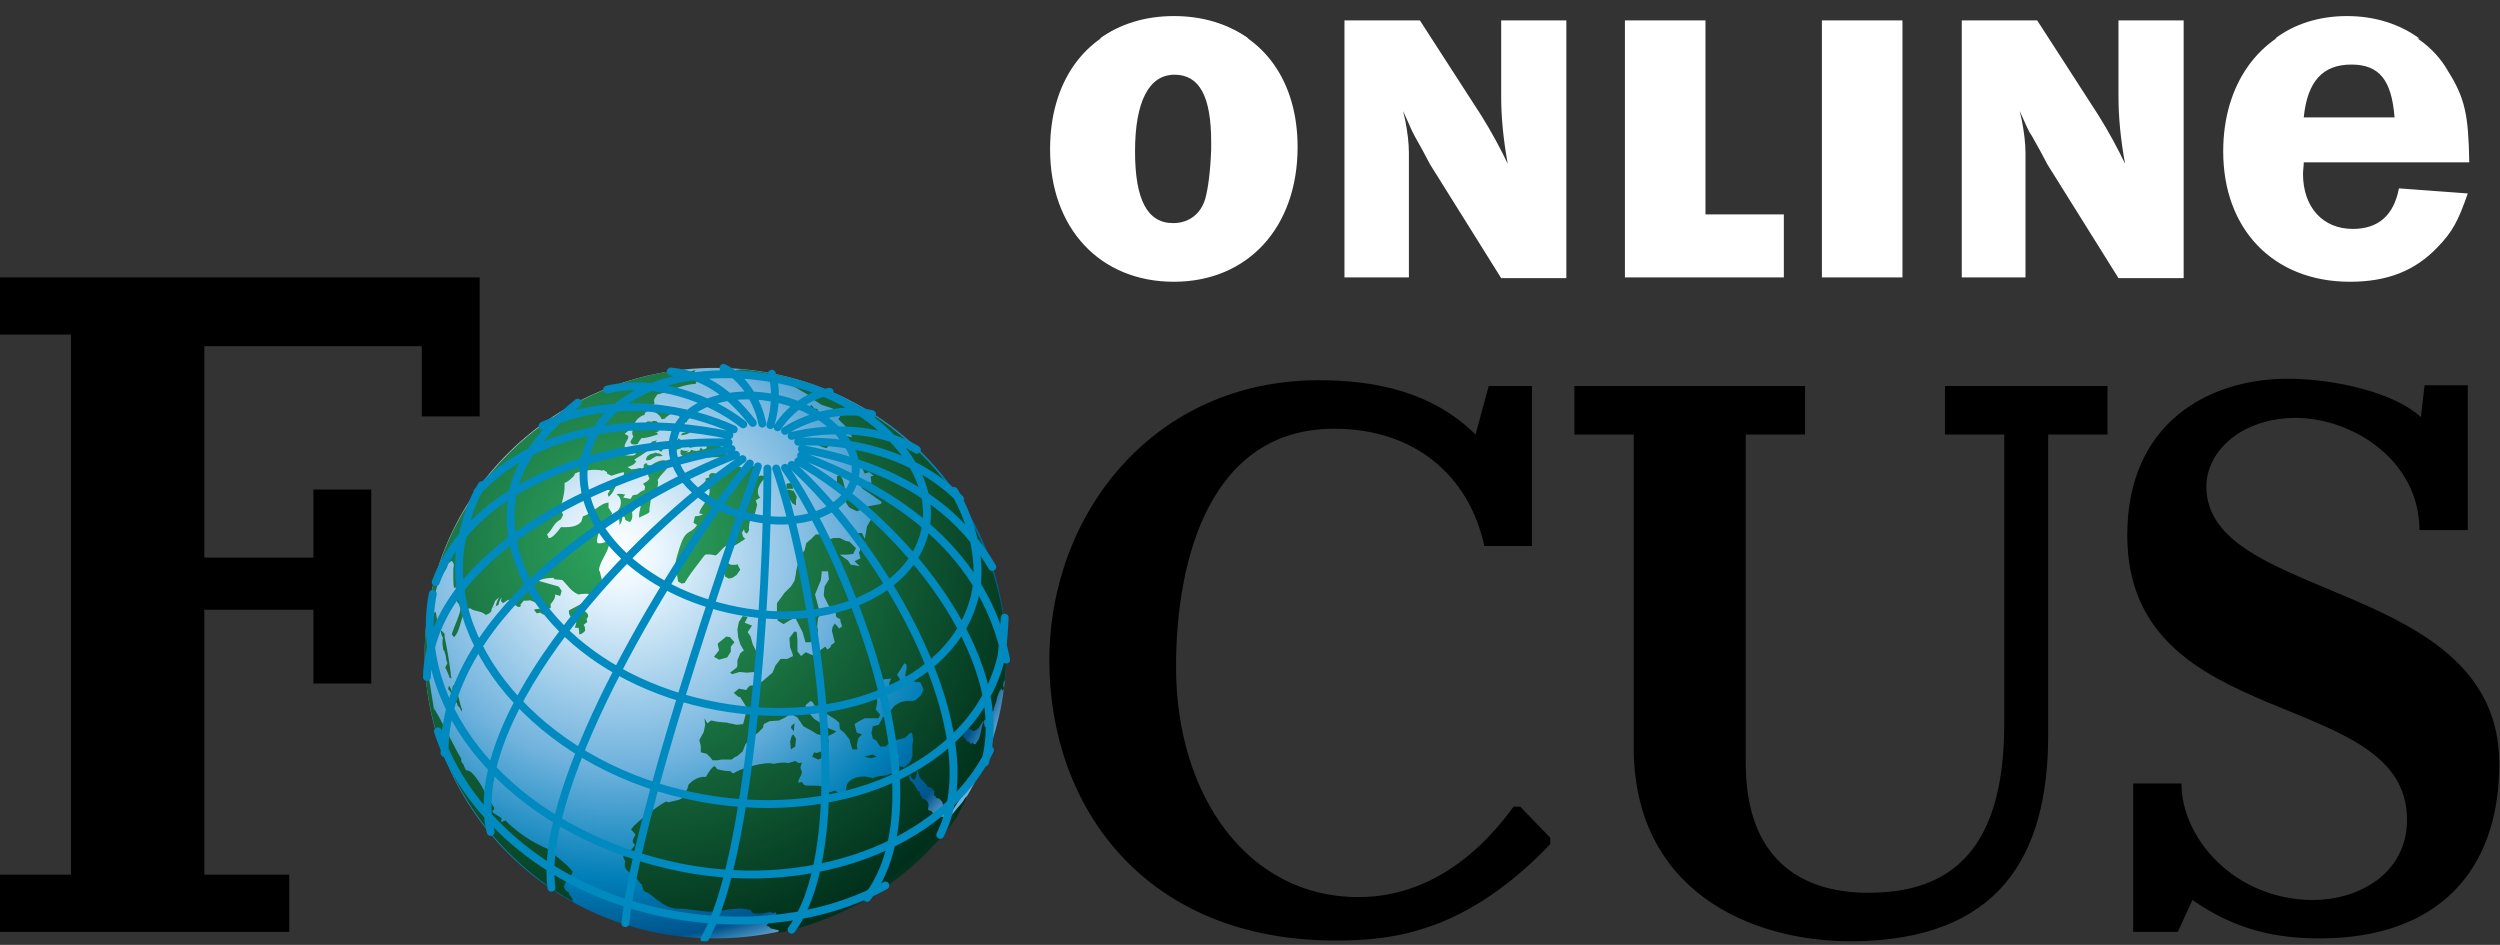 <svg width="127" height="48" viewBox="0 0 127 48" fill="none" xmlns="http://www.w3.org/2000/svg">
<rect x="0" y="0" width="127" height="48" fill="#333333" stroke="none"/>
<g clip-path="url(#clip0_164_380)">
<path d="M21.576 33.179C21.576 25.162 28.197 18.689 36.344 18.689C44.491 18.689 51.112 25.199 51.112 33.179C51.112 41.197 44.491 47.669 36.344 47.669C28.197 47.706 21.576 41.197 21.576 33.179Z" fill="url(#paint0_radial_164_380)"/>
<path d="M32.885 23.176L33.033 23.066L33.219 23.029L33.294 22.992L33.405 23.029H33.48L33.666 23.14L33.591 23.176H33.331L33.033 23.36L32.847 23.397L32.81 23.323L32.885 23.176ZM33.443 20.749L33.219 20.823L33.182 20.933C33.368 20.933 33.554 21.154 33.629 21.301L33.777 21.264C33.852 21.154 34.001 21.08 34.112 21.006L34.149 20.896C34.149 20.859 34.149 20.859 34.112 20.823H34.038C34.038 20.823 34.001 20.823 34.001 20.859L33.852 20.823L33.443 20.749ZM33.517 22.735L33.368 22.772L33.145 22.845H33.219L33.368 22.809L33.48 22.882L33.591 22.956L33.666 22.845L33.74 22.735L33.629 22.662L33.517 22.735ZM33.48 22.588L33.591 22.698L33.74 22.588L33.629 22.441C33.554 22.478 33.368 22.551 33.294 22.478L33.368 22.367L33.108 22.441C33.071 22.551 32.885 22.625 32.81 22.625C32.885 22.698 32.996 22.772 33.108 22.772C33.219 22.735 33.368 22.662 33.48 22.588ZM34.41 23.471C34.447 23.397 34.447 23.287 34.41 23.213L34.298 23.103L34.373 22.845L34.596 22.772L34.67 22.441C34.633 22.441 34.596 22.441 34.559 22.478V22.514H34.521C34.484 22.514 34.484 22.551 34.447 22.551C34.447 22.625 34.373 22.735 34.335 22.772L34.149 22.809C33.889 22.992 34.112 23.36 34.224 23.544L34.41 23.471ZM34.559 22.404L34.633 22.367L34.559 22.331C34.521 22.331 34.521 22.294 34.484 22.294C34.484 22.294 34.484 22.257 34.447 22.257C34.41 22.257 34.41 22.294 34.373 22.294H34.335L34.298 22.22L34.187 22.294H34.149L34.075 22.331L34.001 22.441L34.187 22.478H34.149C34.224 22.367 34.298 22.331 34.41 22.257H34.521L34.447 22.294L34.41 22.404L34.224 22.441C34.335 22.478 34.447 22.478 34.559 22.478C34.559 22.478 34.596 22.478 34.596 22.441L34.559 22.404ZM38.725 24.169C38.688 24.133 38.576 24.169 38.539 24.206L38.427 23.728L38.39 23.654C38.241 23.728 38.018 23.618 37.869 23.618V23.691L37.758 23.765L37.721 23.802C37.721 23.802 37.683 23.802 37.683 23.765C37.311 23.544 37.274 23.691 37.051 23.765C36.977 23.802 36.865 23.802 36.753 23.838L36.716 23.949C36.419 24.206 36.307 23.949 36.084 24.059L36.009 24.169L36.047 24.243L35.823 24.316L35.861 24.39L35.749 24.574L35.861 24.611C35.898 24.684 35.972 24.758 36.009 24.794C36.084 24.905 36.047 25.052 36.009 25.199C35.861 25.53 35.526 25.861 35.526 26.082L35.712 26.118L35.563 26.192L35.303 26.229L35.228 26.56L35.414 26.67C35.191 27.001 35.005 26.964 34.819 27.185C34.67 27.369 34.559 27.663 34.373 28.325C34.298 28.619 34.298 28.803 34.335 28.95C34.373 29.097 34.41 29.244 34.447 29.539L34.633 29.649L34.782 29.612C34.819 29.539 35.005 29.244 35.228 28.95C35.489 28.619 35.749 28.251 35.823 28.178C36.009 28.141 36.158 28.178 36.344 28.215C36.53 28.141 36.679 27.81 36.939 27.7L37.051 27.773C37.274 27.81 37.683 27.479 37.869 27.369C37.795 27.332 37.721 27.259 37.721 27.148C37.721 27.111 37.683 27.075 37.683 27.075L37.795 26.891L37.832 27.038L37.944 27.111L38.055 26.927C38.018 26.707 38.093 26.449 38.167 26.229L38.353 26.082L38.465 25.64L38.39 25.42L38.613 25.273C38.539 25.199 38.502 25.125 38.502 25.015C38.465 24.721 38.725 24.427 38.911 24.206L38.725 24.169ZM37.014 29.392L37.2 29.355L37.423 29.208L37.572 28.987L37.609 28.95L37.46 28.656L37.386 28.693H37.125L37.014 28.619H36.828L36.865 28.84L36.828 28.95V29.281L37.014 29.392ZM36.53 33.51L36.939 33.4L37.125 33.106V32.849L37.311 32.628L37.088 32.37L36.902 32.334L36.716 32.481L36.456 32.701L36.493 32.885L36.53 33.032L36.27 33.363L36.53 33.51ZM33.405 22.073V22C33.368 21.963 33.294 21.963 33.257 21.963C33.331 21.963 33.443 21.926 33.517 21.889C33.48 21.889 33.405 21.852 33.405 21.816C33.443 21.742 33.554 21.632 33.666 21.595C33.554 21.595 33.405 21.485 33.368 21.411C33.294 21.374 33.182 21.374 33.108 21.411L33.033 21.521L33.071 21.411H32.885C32.81 21.448 32.773 21.558 32.773 21.632L32.624 21.742L32.699 21.485H32.624C32.475 21.595 32.327 21.705 32.103 21.705C32.215 21.889 32.029 21.926 32.178 22.183C32.141 22.22 32.141 22.257 32.103 22.294C32.066 22.367 32.029 22.404 32.029 22.478C32.103 22.625 32.289 22.588 32.401 22.551C32.438 22.441 32.513 22.367 32.587 22.257C32.885 22.257 33.145 22.147 33.405 22.073ZM37.683 18.763L37.311 18.8L37.758 18.91L38.353 19.131L38.985 19.278L39.506 19.315L40.064 19.499L40.473 19.719L41.106 20.087V20.161L41.738 20.565L42.296 20.749L42.445 20.859L42.705 21.08L42.594 21.301L42.966 21.669L43.3 22.22L43.003 22.147L42.78 21.963L42.594 22V22.257L42.631 22.294L42.928 22.662L43.263 23.213L43.747 23.691L43.933 24.059L44.156 23.985L44.379 24.169L44.23 24.206L44.268 24.537L44.156 24.5L44.044 24.463L44.602 24.942L44.714 25.015L44.9 25.052L45.272 25.493L45.086 25.273L44.974 25.199L44.863 25.162L44.751 25.052L44.64 25.089L44.454 24.978L43.672 24.611L43.71 24.684L43.821 24.831L43.933 24.905L44.156 25.052L44.788 25.493L44.751 25.604L44.119 25.714L44.044 25.824L44.379 26.155L44.044 26.744L43.97 27.148L43.933 27.369L43.821 27.148L43.784 27.075H43.449L43.486 27.148L43.635 27.442L43.747 27.553L43.784 27.773L43.635 28.068L43.71 28.362L43.412 28.509L43.672 28.766L43.3 28.693H43.226L43.077 28.472L42.668 28.178H43.003L43.338 28.141L43.486 27.847L43.152 27.516L42.966 27.479L42.668 27.332H42.333L42.11 27.406H42.036L41.887 27.259L41.775 27.148H41.441L41.329 27.259L41.217 27.369L40.957 27.59L40.883 27.921L40.659 28.288L40.511 28.73L40.436 29.061V29.134L40.362 29.502L40.176 29.796L39.841 30.127L39.767 30.237L39.469 30.642V31.12L39.506 31.524L39.804 31.708L40.101 31.524L40.399 31.377L40.585 31.745L40.771 32.113L40.92 32.628H41.18L41.255 32.37L41.515 32.15L41.552 32.039L41.515 31.819L41.552 31.414L41.627 31.304L41.738 31.12L41.589 30.899L41.403 30.201L41.552 29.833L41.701 29.465L41.738 29.134V29.024H42.073V29.134L42.11 29.428L41.887 29.796L41.85 30.201V30.274L42.11 30.789L42.482 30.899L42.817 30.863L43.04 30.715L43.077 30.826L42.928 30.863L42.742 30.899L42.668 30.973L42.594 31.01L42.445 31.12L42.482 31.341L42.668 31.451V31.377L42.705 31.598L42.78 31.819L42.631 31.929L42.408 31.672L42.296 31.855L42.259 32.039L42.333 32.334L42.408 32.628L42.222 32.775L42.184 32.885L42.036 32.996L41.924 32.849L41.515 33.143L41.292 33.29L40.957 33.143H40.92L40.697 33.327L40.548 33.143L40.511 33.106V32.517L40.473 32.113L40.362 32.076L40.101 32.407L40.139 32.885L40.25 33.179L40.287 33.327L39.99 33.474H39.655L39.395 33.805L39.246 34.172L38.985 34.393L38.725 34.614L38.427 34.798L38.093 34.834L37.981 34.945L37.907 35.055L37.535 34.981L37.274 35.202L37.497 35.386L37.609 35.423L37.907 35.901L37.869 36.342L37.758 36.747V36.783L37.423 36.82L37.088 36.747H37.051L36.939 36.71L36.493 36.673L36.121 36.6L35.935 36.747L35.786 36.489L35.823 36.82L35.749 37.188L35.526 37.593L35.6 37.887V38.218L35.898 38.291L36.084 38.475L36.195 38.622H36.456L36.642 38.586H37.163L37.311 38.475L37.46 38.402L37.721 38.181L37.869 37.813L38.13 37.482L38.502 37.225L38.762 36.967L38.799 36.783L39.097 36.636L39.581 36.6L39.878 36.453L40.101 36.305L40.176 36.232L40.25 36.305L40.511 36.453L40.659 36.673L40.808 36.894L41.217 37.114L41.515 37.298L41.812 37.372L41.924 37.666L41.85 38.034L42.11 37.703L42.036 37.409L42.333 37.262L42.482 37.151L42.11 37.004L41.924 36.894L41.961 36.783L41.85 36.673L41.664 36.71L41.366 36.526L41.143 36.269L41.106 36.232L40.957 35.974L40.92 35.827L41.18 35.607L41.292 35.68L41.366 35.827L41.589 36.011L41.887 36.195L41.924 36.232L42.11 36.342L42.408 36.526L42.631 36.71L42.668 37.041L42.891 37.225L43.152 37.556L43.189 37.703L43.3 38.071H43.561L43.524 37.85L43.598 37.519L43.784 37.298L43.524 37.225L43.486 37.078L43.412 36.783L43.635 36.636L43.933 36.489H44.64L44.677 36.379L44.714 36.305L44.491 36.048L44.565 35.68L44.528 35.202L44.714 34.724L44.751 34.614L44.788 34.54L44.937 34.503L45.272 34.467L45.198 34.651L45.16 34.761L45.346 34.871L45.495 34.981L45.681 34.651L45.718 34.577V34.503L45.57 34.283L45.756 33.989L45.942 33.694L46.053 33.768V33.989L45.979 34.319L46.128 34.503L46.5 34.651H46.76V34.687L46.872 34.908L46.909 35.055L46.76 35.349L46.5 35.57L46.351 35.607H46.016L45.718 35.68L45.421 35.864L45.123 36.269L44.826 36.453V36.489L44.64 36.82L44.342 36.894L44.268 37.225L44.342 37.519L44.528 37.629L44.714 37.924H44.974L45.309 37.666L45.681 37.556L45.979 37.482L46.239 37.225H46.314L46.351 37.298L46.388 37.629L46.351 37.813V38.402L46.276 38.622L46.202 38.769C46.09 38.806 46.016 38.916 45.942 38.99L45.681 38.916C45.309 39.578 44.565 39.321 44.342 39.542C43.896 39.321 42.817 39.468 43.003 40.24L42.817 40.388L42.408 40.167L42.184 40.24C41.998 40.24 41.775 40.13 41.738 39.946C41.478 39.873 40.994 39.946 40.845 39.873L40.734 39.726L40.548 39.762C40.548 39.542 40.734 39.431 40.734 39.211L40.659 38.99L40.734 38.733L40.585 38.769L40.399 38.659C40.287 38.696 40.139 38.733 40.027 38.769C39.878 38.696 39.469 38.769 39.283 38.806C38.911 38.659 37.609 39.027 37.274 39.284L37.163 39.248L37.125 39.174C36.865 39.174 36.642 39.137 36.419 39.064L36.307 38.916C36.158 38.953 35.935 39.321 35.861 39.468C35.526 39.431 35.191 39.615 34.968 39.873C34.968 40.02 34.856 40.167 34.782 40.351V40.424C34.67 40.645 34.224 40.682 33.963 40.755L33.852 40.719C33.666 40.755 32.327 41.748 32.103 42.079C32.066 42.116 32.066 42.153 32.066 42.153C32.141 42.226 32.215 42.3 32.289 42.41C32.215 42.521 32.141 42.631 32.141 42.778L32.252 42.925C32.215 43.035 31.954 43.256 31.954 43.33C31.88 43.403 31.768 43.44 31.657 43.477C31.657 43.587 31.731 43.697 31.768 43.771C31.62 44.139 31.992 44.359 32.252 44.47L32.289 44.617C32.438 44.69 32.475 44.874 32.624 44.948C32.55 45.021 32.699 45.095 32.661 45.169L32.773 45.316C33.071 45.316 33.629 46.161 34.447 46.161C34.968 46.161 35.414 46.272 35.935 46.309C36.753 46.345 37.311 46.014 38.13 46.235L38.241 46.382C38.427 46.456 38.948 46.382 39.134 46.309L39.246 46.382L39.395 46.345C39.618 46.529 38.762 47.007 38.985 47.044L39.097 47.081L39.134 47.154L39.581 47.265L39.506 47.375L39.655 47.338V47.375C43.338 46.566 46.537 44.433 48.62 41.491C48.657 41.381 48.694 41.307 48.732 41.27C48.806 41.16 48.843 41.013 48.918 40.903C48.992 40.829 48.955 40.755 49.029 40.682C49.066 40.645 49.066 40.608 49.066 40.572L49.104 40.498L49.141 40.424L49.104 40.461L49.029 40.535L48.918 40.719L48.732 40.939C48.583 41.086 48.508 41.233 48.36 41.381L48.099 41.712C48.025 41.822 47.988 41.712 47.95 41.675C48.211 41.381 47.541 41.528 47.504 41.491C47.281 41.307 47.504 41.233 47.169 41.16L47.132 41.086C47.244 40.829 47.095 40.608 46.872 40.572C46.834 40.498 46.797 40.424 46.76 40.388C46.723 40.351 46.723 40.277 46.723 40.204H46.648C46.537 40.02 46.425 39.762 46.239 39.652L46.165 39.358C46.276 39.431 46.314 39.542 46.425 39.615L46.5 39.578L46.611 39.137L46.723 39.505L46.983 39.762L47.132 39.983L47.318 40.02L47.467 40.204L47.43 40.388L47.541 40.461V40.535L47.727 40.572L47.876 40.755V40.829L48.025 41.013L48.062 41.233V41.491V41.417L48.397 41.16L48.583 40.866L48.657 40.755L48.918 40.388L48.955 40.351L49.178 39.946L49.401 39.615L49.55 39.174L49.624 39.064L49.848 38.659L49.959 38.365L50.071 37.924L50.108 37.813L50.22 37.372L50.331 36.931L50.294 36.857L50.145 36.967L50.034 36.931L49.959 36.636L49.848 37.078L49.736 37.519L49.55 37.813L49.438 37.776L49.401 37.703L49.327 37.813L49.215 37.666H49.141L48.992 37.482L48.955 37.409V37.298L49.178 37.041H49.29L49.476 37.151L49.699 37.004L49.885 36.71L50.034 36.563L50.182 36.526L50.294 36.305L50.48 36.085V36.011L50.629 35.57L50.666 35.386L50.815 35.018L50.852 35.092V34.945L50.889 35.018L50.926 35.092L51.001 34.981L50.964 34.834V34.761L51.001 34.577L51.038 34.614C51.075 34.209 51.112 33.805 51.112 33.4C51.075 25.751 45.123 19.425 37.683 18.763ZM29.09 45.794V45.72C29.09 45.647 28.941 45.463 28.904 45.426V45.352C28.309 44.985 28.979 44.727 29.09 44.286C28.867 43.918 27.788 43.146 27.788 43.109C27.193 42.852 26.635 42.521 26.114 42.079C25.965 41.969 25.817 41.822 25.668 41.675C25.631 41.712 25.519 41.748 25.445 41.748L25.482 41.564L25.37 41.491C25.259 41.417 25.11 41.344 25.035 41.27C24.998 41.233 24.998 41.123 25.073 41.16L25.11 41.05C25.035 40.939 24.887 40.682 24.701 40.351C24.403 39.799 23.994 39.1 23.696 39.137C23.622 39.064 23.585 38.953 23.547 38.843L23.436 38.696V38.549C23.399 38.475 23.361 38.438 23.324 38.365C23.175 38.108 22.655 37.078 22.32 36.453C22.171 36.195 22.059 36.011 22.059 35.974V36.122C22.022 35.864 21.911 35.202 21.836 34.724C21.799 34.503 21.762 34.319 21.762 34.246C22.022 33.878 21.948 33.4 21.873 32.959C21.836 32.849 21.836 32.775 21.836 32.665C21.873 32.591 22.059 32.297 22.134 32.26C22.134 32.113 22.283 32.039 22.283 31.892L22.171 31.745C22.245 31.524 22.171 31.304 22.134 31.083C22.059 31.157 21.985 31.12 21.948 31.12C21.985 31.046 21.985 30.973 22.022 30.863C22.097 30.495 22.097 30.017 22.245 29.686C22.32 29.428 22.431 29.281 22.543 29.097C22.58 29.024 22.655 28.95 22.692 28.84C22.729 28.803 22.729 28.693 22.729 28.656L22.915 28.509C22.989 28.472 23.027 28.619 23.064 28.693C23.027 28.803 23.027 28.95 23.027 29.134C23.027 29.392 23.027 29.686 23.064 29.87L23.138 29.833C23.175 29.87 23.213 30.495 23.213 30.568C23.287 30.642 23.361 30.789 23.399 30.899C23.361 31.267 23.064 31.819 22.952 32.223L23.064 32.37C23.436 32.003 23.361 31.304 23.733 30.936L23.882 30.899C24.105 31.083 24.44 31.01 24.663 31.23C24.775 31.23 24.924 31.12 24.961 31.046C24.961 31.01 24.961 30.936 24.998 30.899C25.035 30.789 25.11 30.679 25.147 30.532C25.221 30.458 25.296 30.384 25.37 30.348C25.259 30.458 25.221 30.642 25.184 30.789C25.147 30.826 25.073 30.863 25.035 30.863C25.035 30.863 25.296 30.752 25.333 30.715C25.333 30.605 25.407 30.458 25.482 30.348L25.445 30.532L25.556 30.642C25.965 30.384 25.779 30.421 26.077 30.679L26.114 30.568L26.151 30.715C26.226 30.789 26.375 30.899 26.449 30.789C26.523 30.715 26.449 30.752 26.412 30.752C26.709 30.384 26.523 30.568 26.933 30.495C27.044 30.532 27.453 30.715 27.453 30.826C27.491 30.826 27.528 30.863 27.528 30.899H27.974V30.679C28.086 30.568 28.235 30.348 28.197 30.201L28.458 30.274L28.532 30.017L28.383 29.796L27.342 29.502C27.565 29.392 27.863 29.355 28.123 29.355L28.16 29.428L28.569 29.465C28.83 29.723 29.016 30.053 29.388 30.201C29.537 30.164 29.685 30.164 29.871 30.164L30.095 30.348C30.243 30.237 30.429 30.09 30.541 29.906L30.467 29.686L30.578 29.465L30.467 29.024C30.467 29.024 30.467 28.987 30.429 28.987C30.429 28.546 30.913 28.068 30.95 27.59L31.136 27.442C30.876 27.406 30.652 27.663 30.355 27.59C30.318 27.516 30.318 27.406 30.355 27.295C30.355 27.222 30.392 27.148 30.429 27.075L30.987 26.596C30.913 26.449 31.024 26.192 31.099 26.082L30.913 25.787V25.53C30.467 25.567 30.095 26.082 29.611 26.229L29.537 26.486C29.276 26.817 28.83 26.78 28.495 26.78C28.383 26.927 28.197 27.185 28.011 27.295C27.974 27.332 27.9 27.332 27.863 27.332V27.295L27.788 27.148C28.086 26.891 28.086 26.596 28.495 26.376L28.607 26.155L28.458 25.824C28.532 25.567 28.607 25.346 28.644 25.089C28.681 24.905 28.681 24.758 28.681 24.537C28.867 24.463 29.016 24.316 29.165 24.169L29.202 24.059C29.425 23.912 30.318 23.802 30.578 23.912L30.653 23.875L30.838 23.985V24.059L31.062 24.169C31.285 24.096 31.471 24.022 31.694 23.985V24.243L31.954 24.316C32.141 24.243 32.289 24.169 32.475 24.096L32.587 23.912L32.55 23.765C32.401 23.802 32.215 23.838 32.066 23.838L31.88 23.728C31.954 23.691 32.029 23.691 32.066 23.654C32.178 23.618 32.252 23.544 32.327 23.434L32.215 23.36C32.475 23.176 32.773 23.029 32.996 22.809C32.81 22.772 32.624 22.809 32.438 22.882L32.252 23.103C32.141 23.176 31.806 23.14 31.657 23.103L31.954 22.956L32.066 22.992L32.289 22.845C32.252 22.772 32.141 22.735 32.066 22.735L31.843 22.809L31.731 22.698C31.731 22.514 31.88 22.367 31.917 22.22V22.147L31.731 22.036L31.917 21.889C31.954 21.816 31.954 21.705 31.917 21.632L32.066 21.521L32.252 21.485C32.327 21.301 32.55 21.117 32.736 21.08L32.773 20.97L32.922 20.859L32.847 20.786L32.81 20.749L33.108 20.675V20.602L33.257 20.492C33.145 20.234 33.368 20.161 33.368 20.05C34.075 19.866 34.633 19.535 35.34 19.499L35.377 19.388C35.451 19.352 35.749 19.131 35.712 19.021C35.34 19.057 35.265 18.91 35.265 18.91L35.34 18.8L35.191 18.837L34.968 18.947C34.931 18.873 34.856 18.837 34.782 18.837V18.763C27.453 19.535 21.576 25.714 21.576 33.179C21.576 38.549 24.626 43.256 29.09 45.794ZM33.071 23.654L32.885 23.618C32.922 23.471 32.699 23.544 32.699 23.654V23.728C32.736 23.838 32.773 23.912 32.81 24.022L32.922 24.096C32.922 24.169 32.959 24.243 32.996 24.316C32.922 24.427 32.81 24.5 32.661 24.574L32.773 24.721L32.736 24.905C32.587 24.905 32.475 25.052 32.364 25.125H32.327L32.141 25.162L32.029 25.346L31.657 25.273L31.731 25.162L31.768 25.125L31.582 25.089H31.396L31.322 25.125C31.62 25.273 31.582 25.714 31.396 25.934C31.434 26.192 31.471 26.449 31.471 26.67C31.582 26.56 31.62 26.376 31.62 26.229L31.731 26.265L31.768 26.413L31.992 26.523C32.141 26.413 32.141 26.155 32.103 26.008C32.215 25.971 32.364 25.714 32.438 25.64L32.55 25.714C32.513 25.898 32.438 26.118 32.475 26.302C32.624 26.192 32.847 26.155 32.996 26.008C32.959 25.751 33.108 25.456 33.033 25.236C33.182 25.236 33.294 25.125 33.368 25.015C33.405 24.978 33.405 24.942 33.405 24.905C33.368 24.721 33.48 24.537 33.405 24.39C33.554 24.133 33.703 24.022 33.852 23.838C33.889 23.802 33.852 23.691 33.852 23.618V23.471C33.815 23.25 33.257 23.471 33.071 23.654ZM30.727 24.611C30.727 24.684 30.69 24.794 30.615 24.831L30.987 24.905L30.876 25.089L30.913 25.236C30.987 25.199 31.024 25.125 31.062 25.089C31.248 24.868 31.285 24.611 31.434 24.353C31.21 24.463 30.95 24.574 30.727 24.611ZM34.819 21.963L34.67 22L34.596 22.11C34.745 22.11 35.042 22.036 35.117 21.889C35.079 21.669 34.893 21.852 34.819 21.963ZM37.572 34.136L37.944 34.172L38.353 34.136L38.539 33.989L38.725 33.768L38.688 33.437L38.427 33.106L38.316 32.885L38.241 32.738L38.13 32.334L37.981 32.113L38.204 31.782L37.832 31.635L37.981 31.341L37.795 31.304H37.721L37.535 31.598L37.46 31.966L37.497 32.37L37.609 32.738L37.758 32.996L37.795 33.032L37.609 33.179L37.46 33.547V33.805L37.423 33.915L37.088 34.172L37.2 34.246L37.572 34.136ZM34.707 21.08C34.633 21.08 34.559 21.117 34.484 21.154L34.67 21.264V21.337C34.707 21.411 34.819 21.448 34.893 21.448L34.931 21.264C34.856 21.264 34.707 21.19 34.707 21.08ZM40.25 24.574L40.139 24.537L39.953 24.574V24.831H40.287L40.25 24.574ZM39.915 25.089L40.064 25.273L40.25 25.567L40.436 25.677V25.42L40.473 25.236L40.399 25.089L40.325 24.942L40.064 24.868L39.841 24.942L39.915 25.089ZM44.23 38.512H44.268L44.528 38.438L44.342 38.328L44.193 38.365L43.896 38.438L44.23 38.512ZM41.552 22.478L41.515 22.588L41.738 22.698L41.998 22.772L42.11 22.588L41.887 22.478H41.552ZM41.217 20.565L41.143 20.675L41.292 20.859L41.403 20.896L41.515 20.933V20.896L41.552 20.786L41.366 20.749L41.217 20.565ZM42.78 25.089L42.854 25.236L42.891 25.309L42.928 25.456L43.114 25.751L43.226 25.824L43.524 25.971L43.747 25.898L43.561 25.787L43.3 25.53L43.04 25.199L43.003 25.089L42.928 24.831L42.854 24.537L42.817 24.39L42.668 24.096L42.519 24.206V24.463L42.631 24.831L42.78 25.089ZM41.589 38.586L41.664 38.549L41.85 38.402L41.701 38.181L41.478 38.255L41.366 38.218L41.255 38.438L41.478 38.549L41.589 38.586ZM42.222 22.294L41.998 22.367H41.924L42.036 22.441L42.333 22.514L42.222 22.294ZM30.132 30.495L30.095 30.421C30.02 30.421 29.685 30.605 29.388 30.752H29.76C29.909 30.715 30.057 30.642 30.132 30.495ZM27.119 30.973L27.267 31.157L27.453 31.12C27.602 31.267 27.825 31.267 28.011 31.341C28.011 31.194 27.937 31.01 27.825 30.899V30.789H27.379C27.416 30.826 27.491 30.899 27.491 30.973C27.453 30.899 27.23 30.936 27.119 30.973ZM35.005 22.735C35.265 22.772 35.675 22.551 35.823 22.331C35.675 22.367 34.745 22.22 35.005 22.735ZM40.362 36.747L40.213 36.857L40.176 36.967L40.325 37.151L40.362 36.747ZM35.898 22.772L35.712 22.845L35.6 22.735L35.526 22.882C35.414 22.919 35.265 22.919 35.117 22.845L35.042 22.956L34.856 22.992L35.005 22.882C34.893 22.919 34.745 22.919 34.596 22.845C34.559 22.919 34.559 23.029 34.596 23.103L34.707 23.176L34.67 23.287L34.782 23.36C34.893 23.323 35.042 23.287 35.154 23.25C35.451 23.397 36.419 23.103 36.791 23.287L36.865 23.25C37.014 22.956 36.642 22.809 36.567 22.588C36.344 22.588 35.861 22.294 35.898 22.772ZM29.685 31.046L29.76 30.752H29.388C29.165 30.863 28.979 30.973 28.904 31.01C28.867 31.414 29.202 31.377 29.276 31.635L29.202 31.892H29.388C29.425 32.003 29.425 32.113 29.425 32.223C29.537 32.223 29.685 32.113 29.723 32.039C29.723 31.966 29.723 31.819 29.648 31.745L29.834 31.598L29.797 31.451L29.871 31.341C29.909 31.23 29.797 31.083 29.685 31.046ZM40.176 38.071L40.399 37.924L40.436 37.519L40.287 37.298L40.213 37.409L40.139 37.666L40.176 38.071ZM22.841 34.43L22.952 34.467L22.915 34.393C22.915 34.283 22.803 33.474 22.692 32.885C22.617 32.554 22.58 32.297 22.58 32.297C22.655 32.187 22.394 32.039 22.394 32.003C22.394 32.15 22.431 32.297 22.506 32.407C22.469 32.481 22.469 32.738 22.506 32.922C22.506 32.996 22.543 33.069 22.58 33.069C22.58 33.179 22.692 33.363 22.655 33.474L22.729 33.694L22.617 33.915C22.655 33.952 22.841 34.393 22.841 34.43ZM23.027 35.607C23.101 35.607 23.175 35.68 23.213 35.717L23.25 35.864C23.361 35.901 23.436 36.085 23.436 36.158L23.473 36.048C23.324 35.717 23.287 35.092 23.027 34.798C22.989 34.871 22.952 35.018 23.027 35.129H22.952C22.915 35.018 22.878 34.908 22.803 34.834L22.766 35.018C22.915 35.092 22.989 35.46 23.027 35.607Z" fill="url(#paint1_radial_164_380)"/>
<path d="M50.294 38.107C47.988 42.925 40.957 45.61 33.889 43.918C25.928 42.042 20.869 35.974 21.985 30.164M44.975 44.984C41.924 46.676 37.721 47.265 33.405 46.308C27.602 45.021 23.547 41.16 22.245 37.151M51.038 31.377C51.001 32.15 50.926 33.142 50.852 33.437C49.513 38.953 42.445 42.079 34.893 40.387C27.305 38.696 22.245 32.554 23.51 27.185C23.696 26.339 23.994 25.383 24.477 24.647M48.471 24.941C49.438 26.596 49.922 28.656 49.513 30.311C48.434 34.761 42.333 37.188 35.823 35.754C29.351 34.319 25.11 29.538 26.077 24.905C26.337 23.617 27.379 22.22 28.421 21.264C28.718 21.006 29.016 20.712 29.351 20.455M38.985 23.801C38.985 30.274 38.13 43.697 35.786 47.706M39.432 23.801C40.994 28.215 43.747 42.337 40.213 47.228M39.878 23.765C42.705 27.736 48.174 40.314 44.045 45.61M40.213 23.617C44.937 27.884 50.368 37.225 47.764 42.41M40.734 22.808C44.268 23.47 48.174 24.978 50.406 28.803M40.548 23.434C45.83 26.413 51.522 33.474 50.034 38.733M40.697 23.139C44.826 24.721 49.922 27.552 51.112 33.51M40.548 22.441C43.115 22.33 46.388 22.992 48.769 25.346M40.213 22.146C41.961 21.705 44.677 21.668 46.574 22.845M39.878 21.889C41.143 21.08 42.966 20.675 44.305 21.043M39.506 21.705C40.176 20.675 41.255 20.013 42.147 19.903M39.134 21.595C39.432 20.675 39.432 19.572 39.209 18.984M38.725 21.521C38.502 20.344 37.721 19.131 36.753 18.689M38.241 21.484C37.274 20.234 36.009 19.057 34.075 18.873M37.274 21.815C35.042 20.786 31.248 19.977 27.565 21.631M37.051 22.11C33.852 21.411 27.937 21.006 24.254 24.978M37.014 22.477C31.694 22.367 24.217 23.985 22.134 29.575M37.163 22.808C30.243 24.022 21.836 28.325 21.688 34.393M37.386 23.103C31.955 25.162 22.543 31.046 22.58 38.254M37.721 23.323C32.215 27.038 23.51 36.379 24.924 42.263M38.093 23.544C34.298 28.288 27.305 39.762 28.012 45.095M38.502 23.691C36.828 28.362 32.289 41.675 31.769 46.897M37.758 21.558C36.084 20.234 33.294 19.204 30.839 19.793M34.224 22.22C34.596 20.565 37.014 19.682 39.543 20.271C42.11 20.859 43.821 22.772 43.412 24.316C43.003 25.971 40.659 26.854 38.13 26.265C35.563 25.714 33.815 23.875 34.224 22.22ZM29.76 23.139C30.504 19.94 34.745 18.285 39.767 19.315C44.268 20.234 47.764 23.801 46.983 27.001C46.239 30.2 41.813 32.039 37.014 30.936C32.178 29.833 28.979 26.339 29.76 23.139Z" stroke="#008ABF" stroke-width="0.4" stroke-miterlimit="3.864" stroke-linecap="round"/>
<path fill-rule="evenodd" clip-rule="evenodd" d="M0 47.339H14.694V44.433H10.379V30.973H15.921V34.724H18.86V24.868H15.921V28.325H10.379V17.587H21.427V21.154H24.366V14.093H0V16.998H3.608V44.433H0V47.339ZM108.4 47.339H110.632L111.376 45.72C113.645 47.302 115.728 47.669 117.849 47.669C123.838 47.669 126.963 44.249 126.963 38.806C126.963 29.392 112.083 30.642 112.083 24.721C112.083 22.919 113.868 21.227 116.658 21.227C119.634 21.264 122.908 23.471 122.908 26.928H125.363V19.572H123.168L122.982 21.191C121.643 19.94 118.593 19.241 116.212 19.241C112.194 19.241 108.065 21.485 108.065 27.185C108.065 37.335 122.276 34.835 122.276 41.638C122.276 44.433 119.746 45.72 117.514 45.72C113.571 45.72 110.818 42.631 110.818 39.799H108.363V47.339H108.4ZM77.859 19.609H75.627L74.957 22.073C72.763 19.903 69.861 19.315 66.997 19.315C58.59 19.315 53.307 26.119 53.307 33.547C53.307 40.976 58.143 47.78 67.852 47.78C70.828 47.78 74.474 47.339 78.752 42.889V42.558L77.227 40.976H76.892C74.809 43.845 72.13 45.573 69.006 45.573C63.388 45.573 59.743 40.425 59.743 33.878C59.743 28.215 61.566 21.779 67.778 21.779C71.833 21.779 74.623 24.133 75.404 27.737H77.822V19.609H77.859ZM79.98 22.073H82.993V37.961C82.993 45.206 88.87 47.853 94.153 47.817C101.481 47.743 104.048 43.587 104.048 37.335V22.073H107.061V19.609H98.803V22.073H101.816V36.784C101.816 43.808 98.505 45.353 94.897 45.353C91.437 45.353 88.684 43.587 88.684 38.77V22.073H91.697V19.609H79.98V22.073Z" fill="black"/>
<path fill-rule="evenodd" clip-rule="evenodd" d="M102.895 14.093V7.767C102.895 7.252 102.82 6.701 102.709 6.112L102.597 5.634C102.969 6.443 103.043 6.664 103.229 6.921L103.639 7.657L104.011 8.356L107.619 14.129H110.93V1.037H107.619V4.899C107.619 5.965 107.731 7.105 107.954 8.319C107.619 7.62 107.135 6.701 106.577 5.818L103.49 1.037H99.658V14.093H102.895ZM112.939 7.694C112.939 11.665 115.505 14.313 119.374 14.313C121.271 14.313 122.685 13.762 123.838 12.548C124.582 11.776 124.88 11.224 125.363 9.827L121.866 9.569C121.606 10.93 120.825 11.629 119.523 11.629C117.998 11.629 116.993 10.525 116.993 8.834C116.993 8.65 117.03 8.466 117.03 8.245H125.438C125.4 5.818 125.214 4.972 124.359 3.611C123.652 2.361 122.387 1.478 120.899 1.111H117.551C114.761 1.773 112.939 4.273 112.939 7.694ZM119.448 3.28C120.862 3.28 121.494 4.053 121.643 5.965H117.03C117.216 4.126 117.998 3.28 119.448 3.28ZM90.619 14.093V10.893H86.638V1.037H82.546V14.093H90.619ZM92.553 1.037H96.645V14.093H92.553V1.037ZM53.344 7.583C53.344 11.592 55.874 14.313 59.631 14.313C63.388 14.313 65.918 11.555 65.918 7.473C65.918 4.126 64.207 1.773 61.454 1.074H57.92C55.093 1.736 53.344 4.163 53.344 7.583ZM59.668 3.795C60.933 3.795 61.528 4.899 61.528 7.216V7.583C61.491 8.65 61.38 9.532 61.231 10.084C61.008 10.856 60.412 11.334 59.594 11.334C58.292 11.334 57.66 10.158 57.66 7.694C57.66 5.156 58.367 3.795 59.668 3.795ZM71.572 14.093V7.767C71.572 7.252 71.498 6.701 71.386 6.112L71.275 5.634C71.647 6.443 71.721 6.664 71.87 6.921L72.279 7.657L72.651 8.356L76.26 14.129H79.57V1.037H76.26V4.899C76.26 5.965 76.371 7.105 76.594 8.319C76.26 7.62 75.776 6.701 75.218 5.818L72.13 1.037H68.299V14.093H71.572Z" fill="white"/>
<path fill-rule="evenodd" clip-rule="evenodd" d="M122.908 1.956C121.904 1.221 120.639 0.816 119.225 0.816C117.812 0.816 116.547 1.221 115.58 1.956H122.908ZM63.426 1.956C62.384 1.221 61.119 0.816 59.631 0.816C58.18 0.816 56.878 1.221 55.874 1.956H63.426Z" fill="white"/>
</g>
<defs>
<radialGradient id="paint0_radial_164_380" cx="0" cy="0" r="1" gradientUnits="userSpaceOnUse" gradientTransform="translate(31.488 28.094) scale(21.479 21.106)">
<stop stop-color="white"/>
<stop offset="0.084" stop-color="#ECF7FE"/>
<stop offset="0.517" stop-color="#6FB2DD"/>
<stop offset="0.786" stop-color="#007FB8"/>
<stop offset="0.933" stop-color="#00538C"/>
<stop offset="1" stop-color="#6FB2DD"/>
</radialGradient>
<radialGradient id="paint1_radial_164_380" cx="0" cy="0" r="1" gradientUnits="userSpaceOnUse" gradientTransform="translate(31.832 27.463) scale(25.372 25.084)">
<stop offset="0.006" stop-color="#2EA860"/>
<stop offset="0.86" stop-color="#002F1B"/>
<stop offset="1" stop-color="#445947"/>
</radialGradient>
<clipPath id="clip0_164_380">
<rect width="127" height="47" fill="white" transform="translate(0 0.816)"/>
</clipPath>
</defs>
</svg>
